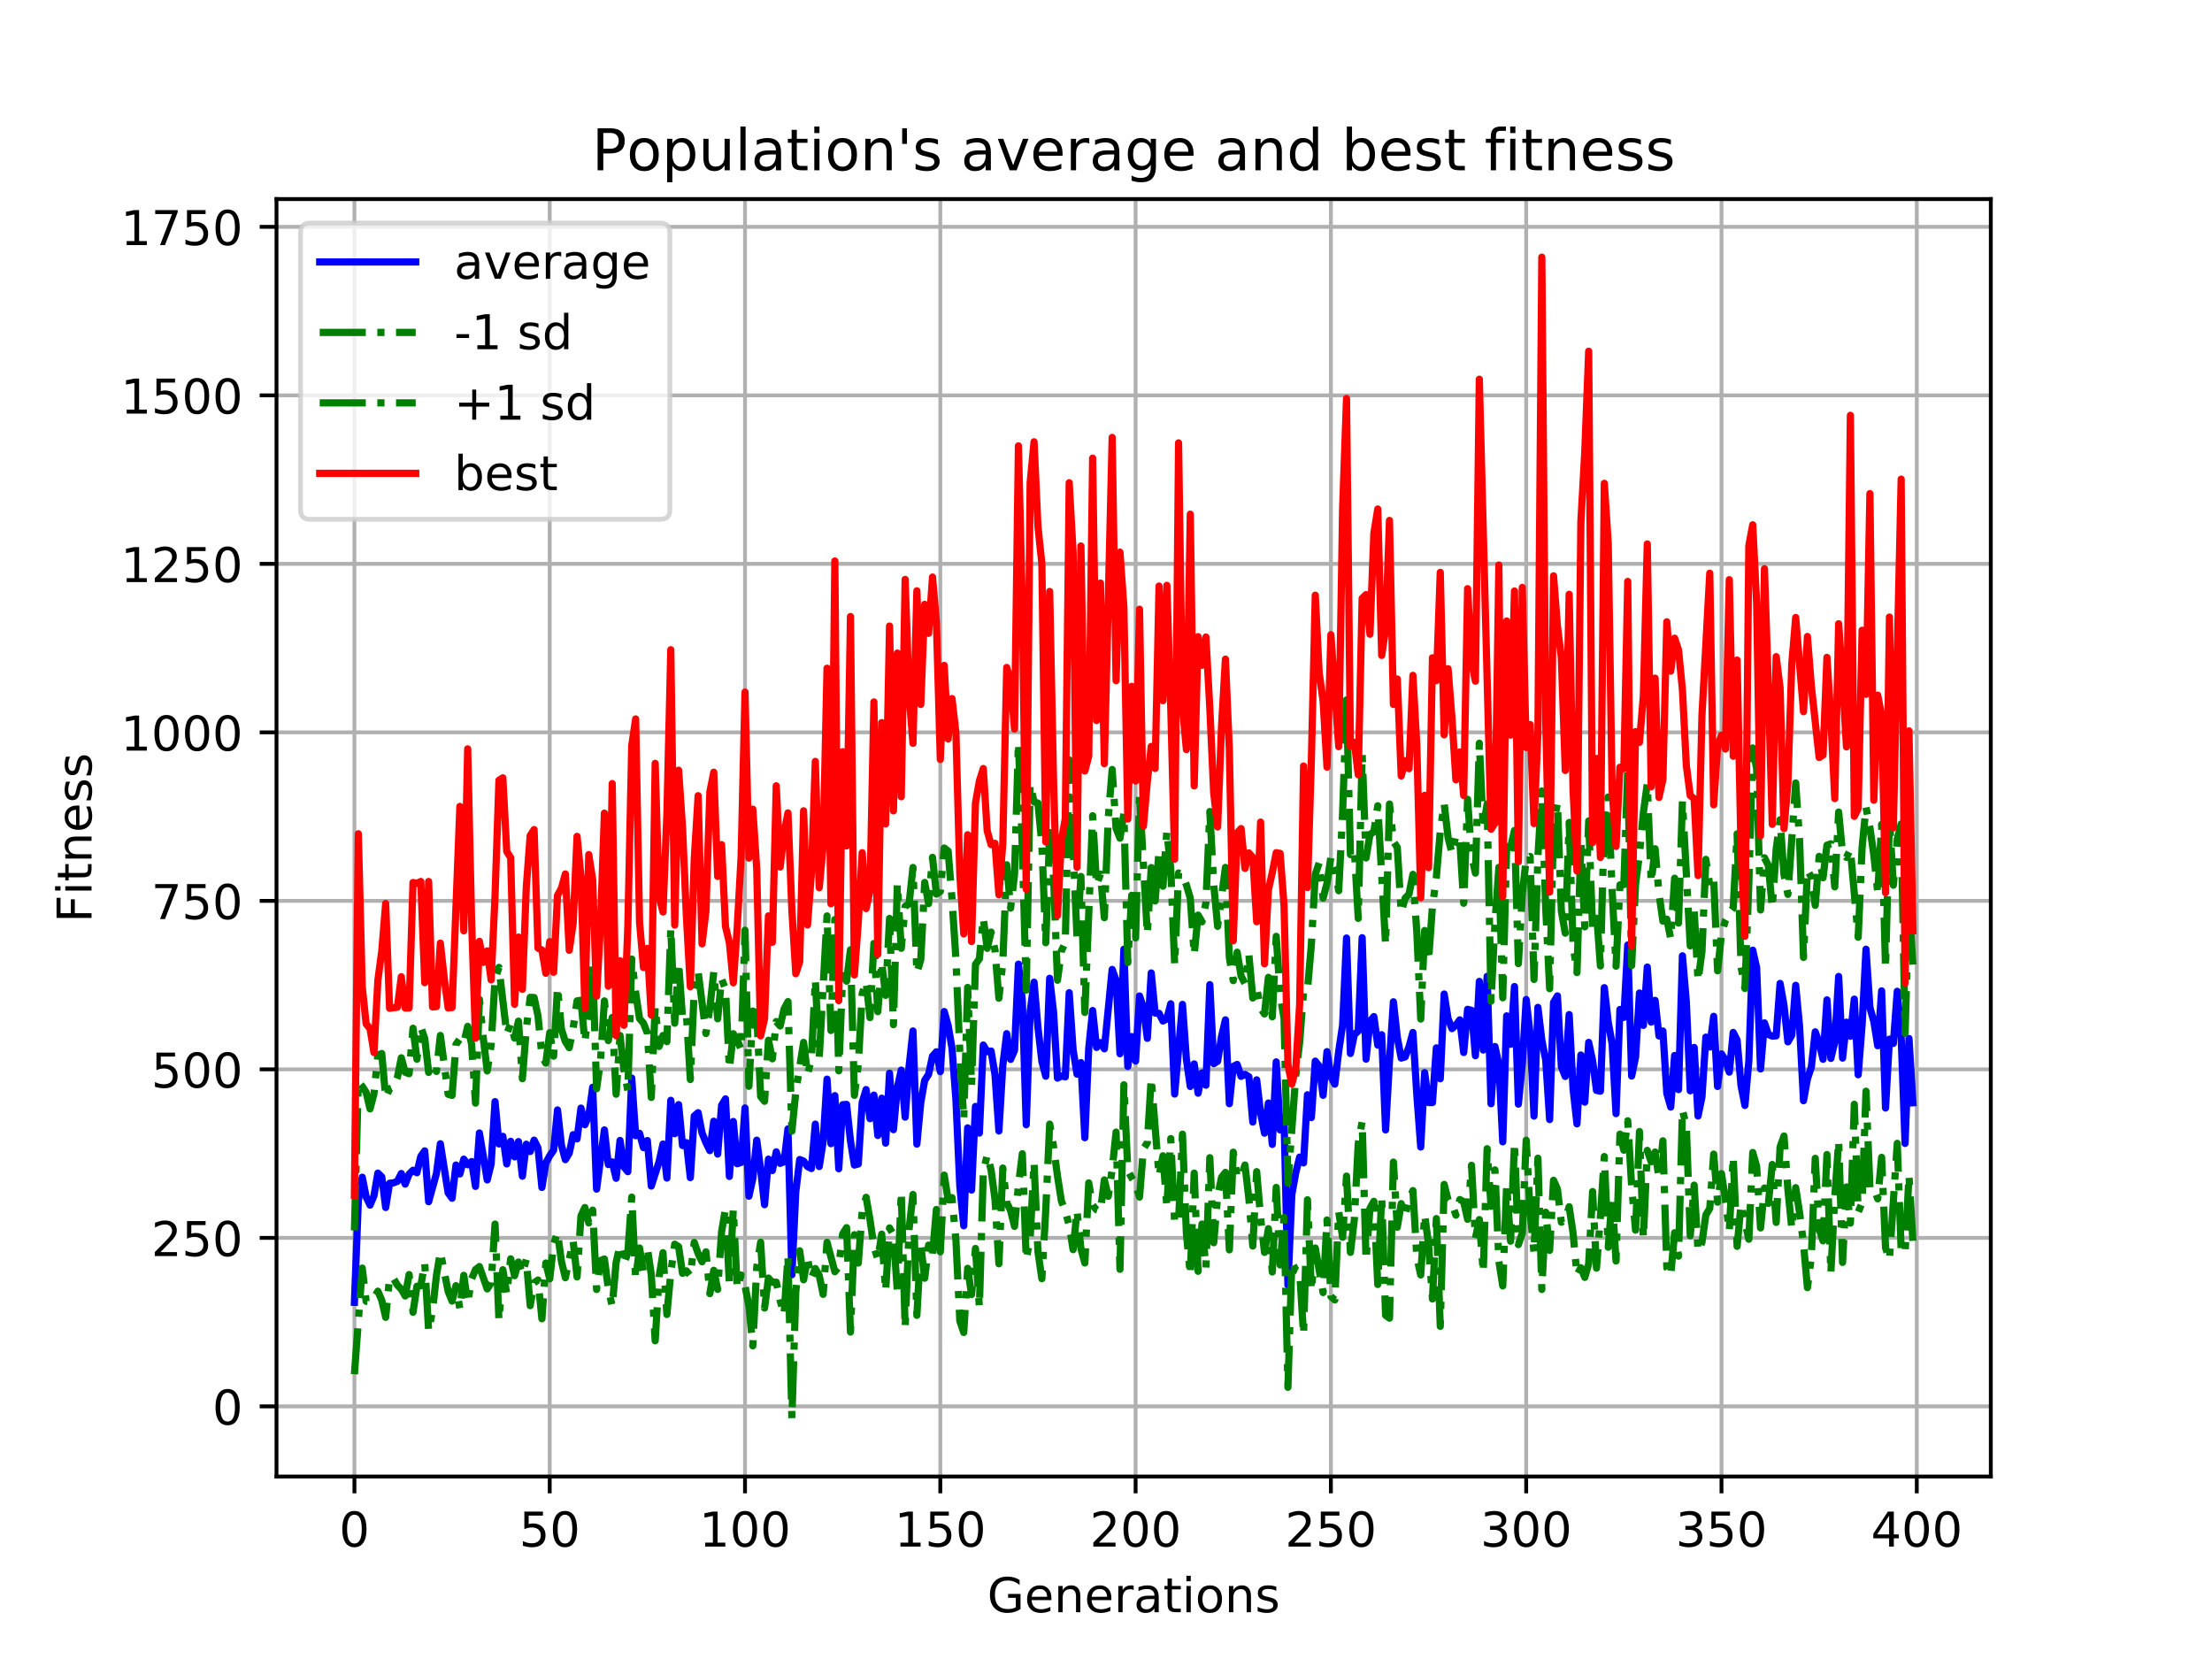 <?xml version="1.0" encoding="utf-8" standalone="no"?>
<!DOCTYPE svg PUBLIC "-//W3C//DTD SVG 1.1//EN"
  "http://www.w3.org/Graphics/SVG/1.1/DTD/svg11.dtd">
<!-- Created with matplotlib (https://matplotlib.org/) -->
<svg height="345.6pt" version="1.1" viewBox="0 0 460.8 345.6" width="460.8pt" xmlns="http://www.w3.org/2000/svg" xmlns:xlink="http://www.w3.org/1999/xlink">
 <defs>
  <style type="text/css">
*{stroke-linecap:butt;stroke-linejoin:round;}
  </style>
 </defs>
 <g id="figure_1">
  <g id="patch_1">
   <path d="M 0 345.6 
L 460.8 345.6 
L 460.8 0 
L 0 0 
z
" style="fill:#ffffff;"/>
  </g>
  <g id="axes_1">
   <g id="patch_2">
    <path d="M 57.6 307.584 
L 414.72 307.584 
L 414.72 41.472 
L 57.6 41.472 
z
" style="fill:#ffffff;"/>
   </g>
   <g id="matplotlib.axis_1">
    <g id="xtick_1">
     <g id="line2d_1">
      <path clip-path="url(#p3ae30c055a)" d="M 73.833 307.584 
L 73.833 41.472 
" style="fill:none;stroke:#b0b0b0;stroke-linecap:square;stroke-width:0.8;"/>
     </g>
     <g id="line2d_2">
      <defs>
       <path d="M 0 0 
L 0 3.5 
" id="mf8be0ffd24" style="stroke:#000000;stroke-width:0.8;"/>
      </defs>
      <g>
       <use style="stroke:#000000;stroke-width:0.8;" x="73.833" xlink:href="#mf8be0ffd24" y="307.584"/>
      </g>
     </g>
     <g id="text_1">
      <!-- 0 -->
      <defs>
       <path d="M 31.781 66.406 
Q 24.172 66.406 20.328 58.906 
Q 16.5 51.422 16.5 36.375 
Q 16.5 21.391 20.328 13.891 
Q 24.172 6.391 31.781 6.391 
Q 39.453 6.391 43.281 13.891 
Q 47.125 21.391 47.125 36.375 
Q 47.125 51.422 43.281 58.906 
Q 39.453 66.406 31.781 66.406 
z
M 31.781 74.219 
Q 44.047 74.219 50.516 64.516 
Q 56.984 54.828 56.984 36.375 
Q 56.984 17.969 50.516 8.266 
Q 44.047 -1.422 31.781 -1.422 
Q 19.531 -1.422 13.062 8.266 
Q 6.594 17.969 6.594 36.375 
Q 6.594 54.828 13.062 64.516 
Q 19.531 74.219 31.781 74.219 
z
" id="DejaVuSans-48"/>
      </defs>
      <g transform="translate(70.651 322.182)scale(0.1 -0.1)">
       <use xlink:href="#DejaVuSans-48"/>
      </g>
     </g>
    </g>
    <g id="xtick_2">
     <g id="line2d_3">
      <path clip-path="url(#p3ae30c055a)" d="M 114.516 307.584 
L 114.516 41.472 
" style="fill:none;stroke:#b0b0b0;stroke-linecap:square;stroke-width:0.8;"/>
     </g>
     <g id="line2d_4">
      <g>
       <use style="stroke:#000000;stroke-width:0.8;" x="114.516" xlink:href="#mf8be0ffd24" y="307.584"/>
      </g>
     </g>
     <g id="text_2">
      <!-- 50 -->
      <defs>
       <path d="M 10.797 72.906 
L 49.516 72.906 
L 49.516 64.594 
L 19.828 64.594 
L 19.828 46.734 
Q 21.969 47.469 24.109 47.828 
Q 26.266 48.188 28.422 48.188 
Q 40.625 48.188 47.75 41.5 
Q 54.891 34.812 54.891 23.391 
Q 54.891 11.625 47.562 5.094 
Q 40.234 -1.422 26.906 -1.422 
Q 22.312 -1.422 17.547 -0.641 
Q 12.797 0.141 7.719 1.703 
L 7.719 11.625 
Q 12.109 9.234 16.797 8.062 
Q 21.484 6.891 26.703 6.891 
Q 35.156 6.891 40.078 11.328 
Q 45.016 15.766 45.016 23.391 
Q 45.016 31 40.078 35.438 
Q 35.156 39.891 26.703 39.891 
Q 22.75 39.891 18.812 39.016 
Q 14.891 38.141 10.797 36.281 
z
" id="DejaVuSans-53"/>
      </defs>
      <g transform="translate(108.154 322.182)scale(0.1 -0.1)">
       <use xlink:href="#DejaVuSans-53"/>
       <use x="63.623" xlink:href="#DejaVuSans-48"/>
      </g>
     </g>
    </g>
    <g id="xtick_3">
     <g id="line2d_5">
      <path clip-path="url(#p3ae30c055a)" d="M 155.2 307.584 
L 155.2 41.472 
" style="fill:none;stroke:#b0b0b0;stroke-linecap:square;stroke-width:0.8;"/>
     </g>
     <g id="line2d_6">
      <g>
       <use style="stroke:#000000;stroke-width:0.8;" x="155.2" xlink:href="#mf8be0ffd24" y="307.584"/>
      </g>
     </g>
     <g id="text_3">
      <!-- 100 -->
      <defs>
       <path d="M 12.406 8.297 
L 28.516 8.297 
L 28.516 63.922 
L 10.984 60.406 
L 10.984 69.391 
L 28.422 72.906 
L 38.281 72.906 
L 38.281 8.297 
L 54.391 8.297 
L 54.391 0 
L 12.406 0 
z
" id="DejaVuSans-49"/>
      </defs>
      <g transform="translate(145.656 322.182)scale(0.1 -0.1)">
       <use xlink:href="#DejaVuSans-49"/>
       <use x="63.623" xlink:href="#DejaVuSans-48"/>
       <use x="127.246" xlink:href="#DejaVuSans-48"/>
      </g>
     </g>
    </g>
    <g id="xtick_4">
     <g id="line2d_7">
      <path clip-path="url(#p3ae30c055a)" d="M 195.883 307.584 
L 195.883 41.472 
" style="fill:none;stroke:#b0b0b0;stroke-linecap:square;stroke-width:0.8;"/>
     </g>
     <g id="line2d_8">
      <g>
       <use style="stroke:#000000;stroke-width:0.8;" x="195.883" xlink:href="#mf8be0ffd24" y="307.584"/>
      </g>
     </g>
     <g id="text_4">
      <!-- 150 -->
      <g transform="translate(186.34 322.182)scale(0.1 -0.1)">
       <use xlink:href="#DejaVuSans-49"/>
       <use x="63.623" xlink:href="#DejaVuSans-53"/>
       <use x="127.246" xlink:href="#DejaVuSans-48"/>
      </g>
     </g>
    </g>
    <g id="xtick_5">
     <g id="line2d_9">
      <path clip-path="url(#p3ae30c055a)" d="M 236.567 307.584 
L 236.567 41.472 
" style="fill:none;stroke:#b0b0b0;stroke-linecap:square;stroke-width:0.8;"/>
     </g>
     <g id="line2d_10">
      <g>
       <use style="stroke:#000000;stroke-width:0.8;" x="236.567" xlink:href="#mf8be0ffd24" y="307.584"/>
      </g>
     </g>
     <g id="text_5">
      <!-- 200 -->
      <defs>
       <path d="M 19.188 8.297 
L 53.609 8.297 
L 53.609 0 
L 7.328 0 
L 7.328 8.297 
Q 12.938 14.109 22.625 23.891 
Q 32.328 33.688 34.812 36.531 
Q 39.547 41.844 41.422 45.531 
Q 43.312 49.219 43.312 52.781 
Q 43.312 58.594 39.234 62.25 
Q 35.156 65.922 28.609 65.922 
Q 23.969 65.922 18.812 64.312 
Q 13.672 62.703 7.812 59.422 
L 7.812 69.391 
Q 13.766 71.781 18.938 73 
Q 24.125 74.219 28.422 74.219 
Q 39.75 74.219 46.484 68.547 
Q 53.219 62.891 53.219 53.422 
Q 53.219 48.922 51.531 44.891 
Q 49.859 40.875 45.406 35.406 
Q 44.188 33.984 37.641 27.219 
Q 31.109 20.453 19.188 8.297 
z
" id="DejaVuSans-50"/>
      </defs>
      <g transform="translate(227.023 322.182)scale(0.1 -0.1)">
       <use xlink:href="#DejaVuSans-50"/>
       <use x="63.623" xlink:href="#DejaVuSans-48"/>
       <use x="127.246" xlink:href="#DejaVuSans-48"/>
      </g>
     </g>
    </g>
    <g id="xtick_6">
     <g id="line2d_11">
      <path clip-path="url(#p3ae30c055a)" d="M 277.25 307.584 
L 277.25 41.472 
" style="fill:none;stroke:#b0b0b0;stroke-linecap:square;stroke-width:0.8;"/>
     </g>
     <g id="line2d_12">
      <g>
       <use style="stroke:#000000;stroke-width:0.8;" x="277.25" xlink:href="#mf8be0ffd24" y="307.584"/>
      </g>
     </g>
     <g id="text_6">
      <!-- 250 -->
      <g transform="translate(267.707 322.182)scale(0.1 -0.1)">
       <use xlink:href="#DejaVuSans-50"/>
       <use x="63.623" xlink:href="#DejaVuSans-53"/>
       <use x="127.246" xlink:href="#DejaVuSans-48"/>
      </g>
     </g>
    </g>
    <g id="xtick_7">
     <g id="line2d_13">
      <path clip-path="url(#p3ae30c055a)" d="M 317.934 307.584 
L 317.934 41.472 
" style="fill:none;stroke:#b0b0b0;stroke-linecap:square;stroke-width:0.8;"/>
     </g>
     <g id="line2d_14">
      <g>
       <use style="stroke:#000000;stroke-width:0.8;" x="317.934" xlink:href="#mf8be0ffd24" y="307.584"/>
      </g>
     </g>
     <g id="text_7">
      <!-- 300 -->
      <defs>
       <path d="M 40.578 39.312 
Q 47.656 37.797 51.625 33 
Q 55.609 28.219 55.609 21.188 
Q 55.609 10.406 48.188 4.484 
Q 40.766 -1.422 27.094 -1.422 
Q 22.516 -1.422 17.656 -0.516 
Q 12.797 0.391 7.625 2.203 
L 7.625 11.719 
Q 11.719 9.328 16.594 8.109 
Q 21.484 6.891 26.812 6.891 
Q 36.078 6.891 40.938 10.547 
Q 45.797 14.203 45.797 21.188 
Q 45.797 27.641 41.281 31.266 
Q 36.766 34.906 28.719 34.906 
L 20.219 34.906 
L 20.219 43.016 
L 29.109 43.016 
Q 36.375 43.016 40.234 45.922 
Q 44.094 48.828 44.094 54.297 
Q 44.094 59.906 40.109 62.906 
Q 36.141 65.922 28.719 65.922 
Q 24.656 65.922 20.016 65.031 
Q 15.375 64.156 9.812 62.312 
L 9.812 71.094 
Q 15.438 72.656 20.344 73.438 
Q 25.25 74.219 29.594 74.219 
Q 40.828 74.219 47.359 69.109 
Q 53.906 64.016 53.906 55.328 
Q 53.906 49.266 50.438 45.094 
Q 46.969 40.922 40.578 39.312 
z
" id="DejaVuSans-51"/>
      </defs>
      <g transform="translate(308.39 322.182)scale(0.1 -0.1)">
       <use xlink:href="#DejaVuSans-51"/>
       <use x="63.623" xlink:href="#DejaVuSans-48"/>
       <use x="127.246" xlink:href="#DejaVuSans-48"/>
      </g>
     </g>
    </g>
    <g id="xtick_8">
     <g id="line2d_15">
      <path clip-path="url(#p3ae30c055a)" d="M 358.617 307.584 
L 358.617 41.472 
" style="fill:none;stroke:#b0b0b0;stroke-linecap:square;stroke-width:0.8;"/>
     </g>
     <g id="line2d_16">
      <g>
       <use style="stroke:#000000;stroke-width:0.8;" x="358.617" xlink:href="#mf8be0ffd24" y="307.584"/>
      </g>
     </g>
     <g id="text_8">
      <!-- 350 -->
      <g transform="translate(349.074 322.182)scale(0.1 -0.1)">
       <use xlink:href="#DejaVuSans-51"/>
       <use x="63.623" xlink:href="#DejaVuSans-53"/>
       <use x="127.246" xlink:href="#DejaVuSans-48"/>
      </g>
     </g>
    </g>
    <g id="xtick_9">
     <g id="line2d_17">
      <path clip-path="url(#p3ae30c055a)" d="M 399.301 307.584 
L 399.301 41.472 
" style="fill:none;stroke:#b0b0b0;stroke-linecap:square;stroke-width:0.8;"/>
     </g>
     <g id="line2d_18">
      <g>
       <use style="stroke:#000000;stroke-width:0.8;" x="399.301" xlink:href="#mf8be0ffd24" y="307.584"/>
      </g>
     </g>
     <g id="text_9">
      <!-- 400 -->
      <defs>
       <path d="M 37.797 64.312 
L 12.891 25.391 
L 37.797 25.391 
z
M 35.203 72.906 
L 47.609 72.906 
L 47.609 25.391 
L 58.016 25.391 
L 58.016 17.188 
L 47.609 17.188 
L 47.609 0 
L 37.797 0 
L 37.797 17.188 
L 4.891 17.188 
L 4.891 26.703 
z
" id="DejaVuSans-52"/>
      </defs>
      <g transform="translate(389.757 322.182)scale(0.1 -0.1)">
       <use xlink:href="#DejaVuSans-52"/>
       <use x="63.623" xlink:href="#DejaVuSans-48"/>
       <use x="127.246" xlink:href="#DejaVuSans-48"/>
      </g>
     </g>
    </g>
    <g id="text_10">
     <!-- Generations -->
     <defs>
      <path d="M 59.516 10.406 
L 59.516 29.984 
L 43.406 29.984 
L 43.406 38.094 
L 69.281 38.094 
L 69.281 6.781 
Q 63.578 2.734 56.688 0.656 
Q 49.812 -1.422 42 -1.422 
Q 24.906 -1.422 15.25 8.562 
Q 5.609 18.562 5.609 36.375 
Q 5.609 54.25 15.25 64.234 
Q 24.906 74.219 42 74.219 
Q 49.125 74.219 55.547 72.453 
Q 61.969 70.703 67.391 67.281 
L 67.391 56.781 
Q 61.922 61.422 55.766 63.766 
Q 49.609 66.109 42.828 66.109 
Q 29.438 66.109 22.719 58.641 
Q 16.016 51.172 16.016 36.375 
Q 16.016 21.625 22.719 14.156 
Q 29.438 6.688 42.828 6.688 
Q 48.047 6.688 52.141 7.594 
Q 56.25 8.5 59.516 10.406 
z
" id="DejaVuSans-71"/>
      <path d="M 56.203 29.594 
L 56.203 25.203 
L 14.891 25.203 
Q 15.484 15.922 20.484 11.062 
Q 25.484 6.203 34.422 6.203 
Q 39.594 6.203 44.453 7.469 
Q 49.312 8.734 54.109 11.281 
L 54.109 2.781 
Q 49.266 0.734 44.188 -0.344 
Q 39.109 -1.422 33.891 -1.422 
Q 20.797 -1.422 13.156 6.188 
Q 5.516 13.812 5.516 26.812 
Q 5.516 40.234 12.766 48.109 
Q 20.016 56 32.328 56 
Q 43.359 56 49.781 48.891 
Q 56.203 41.797 56.203 29.594 
z
M 47.219 32.234 
Q 47.125 39.594 43.094 43.984 
Q 39.062 48.391 32.422 48.391 
Q 24.906 48.391 20.391 44.141 
Q 15.875 39.891 15.188 32.172 
z
" id="DejaVuSans-101"/>
      <path d="M 54.891 33.016 
L 54.891 0 
L 45.906 0 
L 45.906 32.719 
Q 45.906 40.484 42.875 44.328 
Q 39.844 48.188 33.797 48.188 
Q 26.516 48.188 22.312 43.547 
Q 18.109 38.922 18.109 30.906 
L 18.109 0 
L 9.078 0 
L 9.078 54.688 
L 18.109 54.688 
L 18.109 46.188 
Q 21.344 51.125 25.703 53.562 
Q 30.078 56 35.797 56 
Q 45.219 56 50.047 50.172 
Q 54.891 44.344 54.891 33.016 
z
" id="DejaVuSans-110"/>
      <path d="M 41.109 46.297 
Q 39.594 47.172 37.812 47.578 
Q 36.031 48 33.891 48 
Q 26.266 48 22.188 43.047 
Q 18.109 38.094 18.109 28.812 
L 18.109 0 
L 9.078 0 
L 9.078 54.688 
L 18.109 54.688 
L 18.109 46.188 
Q 20.953 51.172 25.484 53.578 
Q 30.031 56 36.531 56 
Q 37.453 56 38.578 55.875 
Q 39.703 55.766 41.062 55.516 
z
" id="DejaVuSans-114"/>
      <path d="M 34.281 27.484 
Q 23.391 27.484 19.188 25 
Q 14.984 22.516 14.984 16.5 
Q 14.984 11.719 18.141 8.906 
Q 21.297 6.109 26.703 6.109 
Q 34.188 6.109 38.703 11.406 
Q 43.219 16.703 43.219 25.484 
L 43.219 27.484 
z
M 52.203 31.203 
L 52.203 0 
L 43.219 0 
L 43.219 8.297 
Q 40.141 3.328 35.547 0.953 
Q 30.953 -1.422 24.312 -1.422 
Q 15.922 -1.422 10.953 3.297 
Q 6 8.016 6 15.922 
Q 6 25.141 12.172 29.828 
Q 18.359 34.516 30.609 34.516 
L 43.219 34.516 
L 43.219 35.406 
Q 43.219 41.609 39.141 45 
Q 35.062 48.391 27.688 48.391 
Q 23 48.391 18.547 47.266 
Q 14.109 46.141 10.016 43.891 
L 10.016 52.203 
Q 14.938 54.109 19.578 55.047 
Q 24.219 56 28.609 56 
Q 40.484 56 46.344 49.844 
Q 52.203 43.703 52.203 31.203 
z
" id="DejaVuSans-97"/>
      <path d="M 18.312 70.219 
L 18.312 54.688 
L 36.812 54.688 
L 36.812 47.703 
L 18.312 47.703 
L 18.312 18.016 
Q 18.312 11.328 20.141 9.422 
Q 21.969 7.516 27.594 7.516 
L 36.812 7.516 
L 36.812 0 
L 27.594 0 
Q 17.188 0 13.234 3.875 
Q 9.281 7.766 9.281 18.016 
L 9.281 47.703 
L 2.688 47.703 
L 2.688 54.688 
L 9.281 54.688 
L 9.281 70.219 
z
" id="DejaVuSans-116"/>
      <path d="M 9.422 54.688 
L 18.406 54.688 
L 18.406 0 
L 9.422 0 
z
M 9.422 75.984 
L 18.406 75.984 
L 18.406 64.594 
L 9.422 64.594 
z
" id="DejaVuSans-105"/>
      <path d="M 30.609 48.391 
Q 23.391 48.391 19.188 42.75 
Q 14.984 37.109 14.984 27.297 
Q 14.984 17.484 19.156 11.844 
Q 23.344 6.203 30.609 6.203 
Q 37.797 6.203 41.984 11.859 
Q 46.188 17.531 46.188 27.297 
Q 46.188 37.016 41.984 42.703 
Q 37.797 48.391 30.609 48.391 
z
M 30.609 56 
Q 42.328 56 49.016 48.375 
Q 55.719 40.766 55.719 27.297 
Q 55.719 13.875 49.016 6.219 
Q 42.328 -1.422 30.609 -1.422 
Q 18.844 -1.422 12.172 6.219 
Q 5.516 13.875 5.516 27.297 
Q 5.516 40.766 12.172 48.375 
Q 18.844 56 30.609 56 
z
" id="DejaVuSans-111"/>
      <path d="M 44.281 53.078 
L 44.281 44.578 
Q 40.484 46.531 36.375 47.5 
Q 32.281 48.484 27.875 48.484 
Q 21.188 48.484 17.844 46.438 
Q 14.5 44.391 14.5 40.281 
Q 14.5 37.156 16.891 35.375 
Q 19.281 33.594 26.516 31.984 
L 29.594 31.297 
Q 39.156 29.25 43.188 25.516 
Q 47.219 21.781 47.219 15.094 
Q 47.219 7.469 41.188 3.016 
Q 35.156 -1.422 24.609 -1.422 
Q 20.219 -1.422 15.453 -0.562 
Q 10.688 0.297 5.422 2 
L 5.422 11.281 
Q 10.406 8.688 15.234 7.391 
Q 20.062 6.109 24.812 6.109 
Q 31.156 6.109 34.562 8.281 
Q 37.984 10.453 37.984 14.406 
Q 37.984 18.062 35.516 20.016 
Q 33.062 21.969 24.703 23.781 
L 21.578 24.516 
Q 13.234 26.266 9.516 29.906 
Q 5.812 33.547 5.812 39.891 
Q 5.812 47.609 11.281 51.797 
Q 16.75 56 26.812 56 
Q 31.781 56 36.172 55.266 
Q 40.578 54.547 44.281 53.078 
z
" id="DejaVuSans-115"/>
     </defs>
     <g transform="translate(205.662 335.861)scale(0.1 -0.1)">
      <use xlink:href="#DejaVuSans-71"/>
      <use x="77.49" xlink:href="#DejaVuSans-101"/>
      <use x="139.014" xlink:href="#DejaVuSans-110"/>
      <use x="202.393" xlink:href="#DejaVuSans-101"/>
      <use x="263.916" xlink:href="#DejaVuSans-114"/>
      <use x="305.029" xlink:href="#DejaVuSans-97"/>
      <use x="366.309" xlink:href="#DejaVuSans-116"/>
      <use x="405.518" xlink:href="#DejaVuSans-105"/>
      <use x="433.301" xlink:href="#DejaVuSans-111"/>
      <use x="494.482" xlink:href="#DejaVuSans-110"/>
      <use x="557.861" xlink:href="#DejaVuSans-115"/>
     </g>
    </g>
   </g>
   <g id="matplotlib.axis_2">
    <g id="ytick_1">
     <g id="line2d_19">
      <path clip-path="url(#p3ae30c055a)" d="M 57.6 292.97 
L 414.72 292.97 
" style="fill:none;stroke:#b0b0b0;stroke-linecap:square;stroke-width:0.8;"/>
     </g>
     <g id="line2d_20">
      <defs>
       <path d="M 0 0 
L -3.5 0 
" id="md66003aa9b" style="stroke:#000000;stroke-width:0.8;"/>
      </defs>
      <g>
       <use style="stroke:#000000;stroke-width:0.8;" x="57.6" xlink:href="#md66003aa9b" y="292.97"/>
      </g>
     </g>
     <g id="text_11">
      <!-- 0 -->
      <g transform="translate(44.237 296.769)scale(0.1 -0.1)">
       <use xlink:href="#DejaVuSans-48"/>
      </g>
     </g>
    </g>
    <g id="ytick_2">
     <g id="line2d_21">
      <path clip-path="url(#p3ae30c055a)" d="M 57.6 257.868 
L 414.72 257.868 
" style="fill:none;stroke:#b0b0b0;stroke-linecap:square;stroke-width:0.8;"/>
     </g>
     <g id="line2d_22">
      <g>
       <use style="stroke:#000000;stroke-width:0.8;" x="57.6" xlink:href="#md66003aa9b" y="257.868"/>
      </g>
     </g>
     <g id="text_12">
      <!-- 250 -->
      <g transform="translate(31.512 261.667)scale(0.1 -0.1)">
       <use xlink:href="#DejaVuSans-50"/>
       <use x="63.623" xlink:href="#DejaVuSans-53"/>
       <use x="127.246" xlink:href="#DejaVuSans-48"/>
      </g>
     </g>
    </g>
    <g id="ytick_3">
     <g id="line2d_23">
      <path clip-path="url(#p3ae30c055a)" d="M 57.6 222.766 
L 414.72 222.766 
" style="fill:none;stroke:#b0b0b0;stroke-linecap:square;stroke-width:0.8;"/>
     </g>
     <g id="line2d_24">
      <g>
       <use style="stroke:#000000;stroke-width:0.8;" x="57.6" xlink:href="#md66003aa9b" y="222.766"/>
      </g>
     </g>
     <g id="text_13">
      <!-- 500 -->
      <g transform="translate(31.512 226.565)scale(0.1 -0.1)">
       <use xlink:href="#DejaVuSans-53"/>
       <use x="63.623" xlink:href="#DejaVuSans-48"/>
       <use x="127.246" xlink:href="#DejaVuSans-48"/>
      </g>
     </g>
    </g>
    <g id="ytick_4">
     <g id="line2d_25">
      <path clip-path="url(#p3ae30c055a)" d="M 57.6 187.664 
L 414.72 187.664 
" style="fill:none;stroke:#b0b0b0;stroke-linecap:square;stroke-width:0.8;"/>
     </g>
     <g id="line2d_26">
      <g>
       <use style="stroke:#000000;stroke-width:0.8;" x="57.6" xlink:href="#md66003aa9b" y="187.664"/>
      </g>
     </g>
     <g id="text_14">
      <!-- 750 -->
      <defs>
       <path d="M 8.203 72.906 
L 55.078 72.906 
L 55.078 68.703 
L 28.609 0 
L 18.312 0 
L 43.219 64.594 
L 8.203 64.594 
z
" id="DejaVuSans-55"/>
      </defs>
      <g transform="translate(31.512 191.463)scale(0.1 -0.1)">
       <use xlink:href="#DejaVuSans-55"/>
       <use x="63.623" xlink:href="#DejaVuSans-53"/>
       <use x="127.246" xlink:href="#DejaVuSans-48"/>
      </g>
     </g>
    </g>
    <g id="ytick_5">
     <g id="line2d_27">
      <path clip-path="url(#p3ae30c055a)" d="M 57.6 152.562 
L 414.72 152.562 
" style="fill:none;stroke:#b0b0b0;stroke-linecap:square;stroke-width:0.8;"/>
     </g>
     <g id="line2d_28">
      <g>
       <use style="stroke:#000000;stroke-width:0.8;" x="57.6" xlink:href="#md66003aa9b" y="152.562"/>
      </g>
     </g>
     <g id="text_15">
      <!-- 1000 -->
      <g transform="translate(25.15 156.362)scale(0.1 -0.1)">
       <use xlink:href="#DejaVuSans-49"/>
       <use x="63.623" xlink:href="#DejaVuSans-48"/>
       <use x="127.246" xlink:href="#DejaVuSans-48"/>
       <use x="190.869" xlink:href="#DejaVuSans-48"/>
      </g>
     </g>
    </g>
    <g id="ytick_6">
     <g id="line2d_29">
      <path clip-path="url(#p3ae30c055a)" d="M 57.6 117.46 
L 414.72 117.46 
" style="fill:none;stroke:#b0b0b0;stroke-linecap:square;stroke-width:0.8;"/>
     </g>
     <g id="line2d_30">
      <g>
       <use style="stroke:#000000;stroke-width:0.8;" x="57.6" xlink:href="#md66003aa9b" y="117.46"/>
      </g>
     </g>
     <g id="text_16">
      <!-- 1250 -->
      <g transform="translate(25.15 121.26)scale(0.1 -0.1)">
       <use xlink:href="#DejaVuSans-49"/>
       <use x="63.623" xlink:href="#DejaVuSans-50"/>
       <use x="127.246" xlink:href="#DejaVuSans-53"/>
       <use x="190.869" xlink:href="#DejaVuSans-48"/>
      </g>
     </g>
    </g>
    <g id="ytick_7">
     <g id="line2d_31">
      <path clip-path="url(#p3ae30c055a)" d="M 57.6 82.359 
L 414.72 82.359 
" style="fill:none;stroke:#b0b0b0;stroke-linecap:square;stroke-width:0.8;"/>
     </g>
     <g id="line2d_32">
      <g>
       <use style="stroke:#000000;stroke-width:0.8;" x="57.6" xlink:href="#md66003aa9b" y="82.359"/>
      </g>
     </g>
     <g id="text_17">
      <!-- 1500 -->
      <g transform="translate(25.15 86.158)scale(0.1 -0.1)">
       <use xlink:href="#DejaVuSans-49"/>
       <use x="63.623" xlink:href="#DejaVuSans-53"/>
       <use x="127.246" xlink:href="#DejaVuSans-48"/>
       <use x="190.869" xlink:href="#DejaVuSans-48"/>
      </g>
     </g>
    </g>
    <g id="ytick_8">
     <g id="line2d_33">
      <path clip-path="url(#p3ae30c055a)" d="M 57.6 47.257 
L 414.72 47.257 
" style="fill:none;stroke:#b0b0b0;stroke-linecap:square;stroke-width:0.8;"/>
     </g>
     <g id="line2d_34">
      <g>
       <use style="stroke:#000000;stroke-width:0.8;" x="57.6" xlink:href="#md66003aa9b" y="47.257"/>
      </g>
     </g>
     <g id="text_18">
      <!-- 1750 -->
      <g transform="translate(25.15 51.056)scale(0.1 -0.1)">
       <use xlink:href="#DejaVuSans-49"/>
       <use x="63.623" xlink:href="#DejaVuSans-55"/>
       <use x="127.246" xlink:href="#DejaVuSans-53"/>
       <use x="190.869" xlink:href="#DejaVuSans-48"/>
      </g>
     </g>
    </g>
    <g id="text_19">
     <!-- Fitness -->
     <defs>
      <path d="M 9.812 72.906 
L 51.703 72.906 
L 51.703 64.594 
L 19.672 64.594 
L 19.672 43.109 
L 48.578 43.109 
L 48.578 34.812 
L 19.672 34.812 
L 19.672 0 
L 9.812 0 
z
" id="DejaVuSans-70"/>
     </defs>
     <g transform="translate(19.07 192.202)rotate(-90)scale(0.1 -0.1)">
      <use xlink:href="#DejaVuSans-70"/>
      <use x="57.41" xlink:href="#DejaVuSans-105"/>
      <use x="85.193" xlink:href="#DejaVuSans-116"/>
      <use x="124.402" xlink:href="#DejaVuSans-110"/>
      <use x="187.781" xlink:href="#DejaVuSans-101"/>
      <use x="249.305" xlink:href="#DejaVuSans-115"/>
      <use x="301.404" xlink:href="#DejaVuSans-115"/>
     </g>
    </g>
   </g>
   <g id="line2d_35">
    <path clip-path="url(#p3ae30c055a)" d="M 73.833 271.301 
L 74.646 250.17 
L 75.46 245.235 
L 76.274 249.324 
L 77.087 251.045 
L 77.901 249.114 
L 78.715 244.378 
L 79.528 245.166 
L 80.342 251.545 
L 81.156 246.498 
L 81.969 246.402 
L 82.783 246.091 
L 83.597 244.461 
L 84.41 246.673 
L 85.224 244.593 
L 86.038 243.783 
L 86.851 244.302 
L 87.665 240.887 
L 88.479 239.752 
L 89.292 250.341 
L 90.92 244.443 
L 91.733 238.265 
L 93.361 248.503 
L 94.174 249.617 
L 94.988 242.698 
L 95.802 244.551 
L 96.616 241.469 
L 97.429 242.644 
L 98.243 241.975 
L 99.057 247.146 
L 99.87 236.02 
L 101.498 245.8 
L 102.311 242.466 
L 103.125 229.492 
L 103.939 238.305 
L 104.752 236.719 
L 105.566 242.464 
L 106.38 237.751 
L 107.193 241.002 
L 108.007 237.813 
L 108.821 245.02 
L 109.634 238.36 
L 110.448 239.879 
L 111.262 237.51 
L 112.075 239.138 
L 112.889 247.366 
L 113.703 242.291 
L 114.516 240.772 
L 115.33 239.6 
L 116.144 231.22 
L 116.957 238.577 
L 117.771 241.575 
L 118.585 240.214 
L 119.398 236.37 
L 120.212 237.251 
L 121.026 230.839 
L 121.839 234.295 
L 122.653 232.428 
L 123.467 226.497 
L 124.28 247.71 
L 125.908 235.386 
L 126.721 242.599 
L 127.535 242.049 
L 128.349 245.458 
L 129.162 237.573 
L 129.976 243.079 
L 130.79 244.083 
L 131.603 224.583 
L 132.417 236.584 
L 133.231 236.089 
L 134.044 239.07 
L 134.858 237.593 
L 135.672 247.076 
L 137.299 241.992 
L 138.113 238.329 
L 138.926 245.411 
L 139.74 229.217 
L 140.554 236.171 
L 141.367 230.114 
L 142.181 238.634 
L 142.995 238.044 
L 143.808 245.323 
L 144.622 232.486 
L 145.436 231.792 
L 146.249 236.024 
L 147.063 238.034 
L 147.877 239.693 
L 148.69 233.569 
L 149.504 240.416 
L 150.318 230.264 
L 151.131 228.917 
L 151.945 245.075 
L 152.759 233.625 
L 153.572 242.427 
L 154.386 242.153 
L 155.2 230.812 
L 156.013 249.191 
L 156.827 245.492 
L 157.641 237.518 
L 158.454 243.597 
L 159.268 250.958 
L 160.082 241.467 
L 160.895 243.845 
L 161.709 239.951 
L 162.523 242.351 
L 163.336 242.009 
L 164.15 235.169 
L 164.964 265.561 
L 165.777 248.298 
L 166.591 241.554 
L 167.405 241.874 
L 168.219 243.015 
L 169.032 243.422 
L 169.846 234.174 
L 170.66 243.012 
L 171.473 237.867 
L 172.287 224.804 
L 173.101 238.256 
L 173.914 228.239 
L 174.728 243.47 
L 175.542 230.135 
L 176.355 230.068 
L 177.169 237.668 
L 177.983 242.698 
L 178.796 242.481 
L 179.61 229.657 
L 180.424 226.977 
L 181.237 233.043 
L 182.051 228.13 
L 182.865 236.541 
L 183.678 228.777 
L 184.492 238.136 
L 185.306 223.565 
L 186.119 235.334 
L 186.933 226.583 
L 187.747 222.931 
L 188.56 232.719 
L 189.374 222.174 
L 190.188 214.769 
L 191.001 238.342 
L 191.815 229.685 
L 192.629 225.051 
L 193.442 223.81 
L 194.256 220.022 
L 195.07 219.107 
L 195.883 223.238 
L 196.697 210.724 
L 197.511 213.606 
L 198.324 218.39 
L 199.138 229.103 
L 199.952 247.199 
L 200.765 255.35 
L 201.579 234.954 
L 202.393 247.914 
L 203.206 230.493 
L 204.02 236.038 
L 204.834 217.698 
L 205.647 219.09 
L 206.461 218.949 
L 207.275 223.872 
L 208.088 235.608 
L 208.902 221.927 
L 209.716 215.332 
L 210.529 220.688 
L 211.343 218.832 
L 212.157 200.848 
L 212.97 208.535 
L 213.784 234.307 
L 214.598 210.729 
L 215.411 204.604 
L 216.225 214.031 
L 217.039 221.107 
L 217.852 224.196 
L 218.666 203.797 
L 219.48 210.885 
L 220.293 224.594 
L 221.107 224.146 
L 221.921 224.335 
L 222.734 206.797 
L 223.548 218.7 
L 224.362 223.761 
L 225.175 221.359 
L 225.989 237.006 
L 226.803 218.361 
L 227.616 210.515 
L 228.43 218.204 
L 229.244 217.189 
L 230.057 218.485 
L 231.685 201.951 
L 232.498 204.199 
L 233.312 219.515 
L 234.126 197.732 
L 234.939 222.156 
L 235.753 215.932 
L 236.567 221.026 
L 237.381 207.478 
L 238.194 209.861 
L 239.008 216.303 
L 239.822 202.683 
L 240.635 211.036 
L 241.449 211.1 
L 242.263 212.696 
L 243.076 212.253 
L 243.89 209.105 
L 244.704 227.911 
L 246.331 209.232 
L 247.145 220.612 
L 247.958 226.331 
L 248.772 221.633 
L 249.586 227.73 
L 250.399 223.511 
L 251.213 226.072 
L 252.027 205.115 
L 252.84 221.582 
L 253.654 221.072 
L 254.468 215.92 
L 255.281 212.459 
L 256.095 229.92 
L 256.909 222.15 
L 257.722 221.744 
L 258.536 224.224 
L 259.35 223.809 
L 260.163 224.299 
L 260.977 233.743 
L 261.791 224.951 
L 262.604 231.843 
L 263.418 236.059 
L 264.232 229.777 
L 265.045 238.4 
L 265.859 221.21 
L 266.673 235.385 
L 267.486 232.874 
L 268.3 267.708 
L 269.114 248.846 
L 269.927 244.32 
L 270.741 241.045 
L 271.555 242.246 
L 272.368 228.063 
L 273.182 232.805 
L 273.996 221.053 
L 274.809 222.107 
L 275.623 228.177 
L 276.437 219.077 
L 277.25 224.299 
L 278.064 225.849 
L 278.878 218.991 
L 279.691 213.527 
L 280.505 195.407 
L 281.319 219.458 
L 282.132 215.537 
L 282.946 214.777 
L 283.76 195.342 
L 284.573 220.64 
L 285.387 212.782 
L 286.201 211.767 
L 287.014 217.718 
L 287.828 215.551 
L 288.642 235.387 
L 289.455 221.046 
L 290.269 208.69 
L 291.083 216.099 
L 291.896 220.416 
L 292.71 220.174 
L 293.524 218.068 
L 294.337 215.08 
L 295.151 228.11 
L 295.965 238.944 
L 296.778 223.45 
L 297.592 229.683 
L 298.406 229.681 
L 299.219 218.291 
L 300.033 224.725 
L 300.847 207.073 
L 301.66 212.219 
L 302.474 214.276 
L 303.288 213.569 
L 304.101 212.451 
L 304.915 219.255 
L 305.729 210.26 
L 306.543 210.478 
L 307.356 219.922 
L 308.17 204.443 
L 308.984 218.739 
L 309.797 203.395 
L 310.611 229.927 
L 311.425 218.009 
L 312.238 221.716 
L 313.052 237.869 
L 313.866 211.62 
L 314.679 217.549 
L 315.493 205.515 
L 316.307 230.006 
L 317.12 221.597 
L 317.934 208.222 
L 318.748 215.447 
L 319.561 232.502 
L 320.375 209.853 
L 321.189 216.694 
L 322.002 220.844 
L 322.816 233.219 
L 323.63 208.83 
L 324.443 207.462 
L 325.257 222.203 
L 326.071 224.247 
L 326.884 211.356 
L 327.698 226.838 
L 328.512 234.127 
L 329.325 219.776 
L 330.139 229.589 
L 330.953 217.146 
L 331.766 220.971 
L 332.58 227.153 
L 333.394 227.312 
L 334.207 205.751 
L 335.021 212.921 
L 335.835 217.459 
L 336.648 231.988 
L 337.462 210.294 
L 338.276 211.943 
L 339.089 196.855 
L 339.903 224.158 
L 340.717 220.235 
L 341.53 206.861 
L 342.344 213.6 
L 343.158 201.455 
L 343.971 212.913 
L 344.785 208.397 
L 345.599 215.807 
L 346.412 214.773 
L 347.226 227.766 
L 348.04 230.625 
L 348.853 219.875 
L 349.667 226.985 
L 350.481 199.11 
L 351.294 208.697 
L 352.108 227.237 
L 352.922 218.202 
L 353.735 232.484 
L 354.549 228.514 
L 355.363 216.051 
L 356.176 218.11 
L 356.99 211.72 
L 357.804 226.33 
L 358.617 219.549 
L 359.431 220.819 
L 360.245 223.341 
L 361.058 215.073 
L 361.872 216.673 
L 362.686 226.132 
L 363.499 230.287 
L 364.313 221.068 
L 365.127 197.943 
L 365.94 201.569 
L 366.754 222.68 
L 367.568 213.087 
L 368.381 215.494 
L 369.195 215.841 
L 370.009 215.784 
L 370.822 204.863 
L 371.636 209.424 
L 372.45 217.038 
L 373.263 215.637 
L 374.077 205.257 
L 374.891 213.904 
L 375.704 229.298 
L 376.518 224.747 
L 377.332 222.314 
L 378.146 214.95 
L 378.959 217.228 
L 379.773 220.672 
L 380.587 208.292 
L 381.4 220.486 
L 382.214 217.081 
L 383.028 203.41 
L 383.841 220.42 
L 384.655 212.941 
L 385.469 215.867 
L 386.282 208.135 
L 387.096 223.897 
L 387.91 213.511 
L 388.723 197.741 
L 389.537 209.893 
L 390.351 212.793 
L 391.164 217.848 
L 391.978 206.418 
L 392.792 230.817 
L 393.605 216.479 
L 394.419 217.364 
L 395.233 206.506 
L 396.046 216.027 
L 396.86 238.201 
L 397.674 216.339 
L 398.487 229.73 
L 398.487 229.73 
" style="fill:none;stroke:#0000ff;stroke-linecap:square;stroke-width:1.5;"/>
   </g>
   <g id="line2d_36">
    <path clip-path="url(#p3ae30c055a)" d="M 73.833 286.279 
L 75.46 264.166 
L 76.274 271.085 
L 77.087 271.093 
L 77.901 270.361 
L 78.715 268.981 
L 79.528 270.861 
L 80.342 274.425 
L 81.156 266.173 
L 81.969 266.309 
L 82.783 267.714 
L 83.597 268.563 
L 84.41 269.975 
L 85.224 265.512 
L 86.038 273.368 
L 86.851 267.95 
L 87.665 267.843 
L 88.479 263.147 
L 89.292 277.272 
L 90.106 272.999 
L 90.92 265.696 
L 91.733 260.824 
L 93.361 269.051 
L 94.174 271.043 
L 94.988 267.827 
L 95.802 272.699 
L 96.616 265.673 
L 97.429 271.477 
L 98.243 266.418 
L 99.057 264.485 
L 99.87 263.846 
L 101.498 268.506 
L 102.311 267.26 
L 103.125 254.995 
L 103.939 275.084 
L 104.752 264.509 
L 105.566 269.547 
L 106.38 262.239 
L 107.193 265.749 
L 108.007 262.904 
L 108.821 265.322 
L 109.634 262.385 
L 110.448 271.993 
L 111.262 267.222 
L 112.075 266.646 
L 112.889 274.726 
L 113.703 263.112 
L 114.516 266.421 
L 115.33 259.187 
L 116.144 256.798 
L 116.957 262.753 
L 117.771 266.179 
L 119.398 258.521 
L 120.212 266.004 
L 121.026 253.3 
L 121.839 251.546 
L 122.653 254.762 
L 123.467 252.087 
L 124.28 268.616 
L 125.094 262.593 
L 125.908 262.269 
L 126.721 268.423 
L 127.535 272.136 
L 128.349 262.967 
L 129.162 259.441 
L 129.976 263.379 
L 130.79 260.924 
L 131.603 249.381 
L 132.417 266.386 
L 133.231 259.98 
L 134.044 265.001 
L 134.858 259.978 
L 135.672 265.534 
L 136.485 279.306 
L 137.299 265.994 
L 138.113 260.955 
L 138.926 273.829 
L 139.74 265.056 
L 140.554 259.189 
L 141.367 259.7 
L 142.181 265.258 
L 142.995 264.75 
L 143.808 265.764 
L 144.622 258.825 
L 145.436 261.144 
L 146.249 262.849 
L 147.063 260.772 
L 147.877 269.488 
L 148.69 264.63 
L 149.504 268.602 
L 150.318 256.6 
L 151.131 251.78 
L 151.945 267.492 
L 152.759 251.905 
L 153.572 268.299 
L 154.386 265.613 
L 155.2 267.842 
L 156.013 272.084 
L 156.827 280.361 
L 157.641 264.019 
L 158.454 258.78 
L 159.268 272.494 
L 160.082 266.239 
L 160.895 267.122 
L 161.709 267.096 
L 162.523 270.969 
L 163.336 273.84 
L 164.15 261.691 
L 164.964 295.488 
L 165.777 269.162 
L 166.591 260.564 
L 167.405 266.601 
L 168.219 262.204 
L 169.032 266.207 
L 169.846 264.257 
L 170.66 265.692 
L 171.473 269.637 
L 172.287 258.804 
L 173.914 264.92 
L 174.728 263.872 
L 175.542 257.043 
L 176.355 255.741 
L 177.169 277.488 
L 177.983 257.212 
L 178.796 263.12 
L 179.61 252.333 
L 180.424 249.423 
L 181.237 254.097 
L 182.051 259.725 
L 182.865 262.336 
L 183.678 257.094 
L 184.492 268.919 
L 185.306 255.801 
L 186.119 257.208 
L 186.933 269.063 
L 187.747 248.312 
L 188.56 276.614 
L 189.374 256.061 
L 190.188 248.833 
L 191.001 274.013 
L 191.815 259.435 
L 192.629 266.273 
L 193.442 259.374 
L 194.256 261.44 
L 195.07 251.957 
L 195.883 260.779 
L 196.697 244.792 
L 197.511 249.926 
L 198.324 249.495 
L 199.138 258.4 
L 199.952 275.168 
L 200.765 277.577 
L 201.579 264.212 
L 202.393 269.679 
L 203.206 260.075 
L 204.02 272.324 
L 204.834 244.145 
L 205.647 240.626 
L 206.461 243.727 
L 207.275 249.838 
L 208.088 263.268 
L 208.902 243.322 
L 209.716 250.509 
L 210.529 252.197 
L 211.343 255.48 
L 212.157 246.973 
L 212.97 240.347 
L 213.784 262.344 
L 214.598 258.038 
L 215.411 242.169 
L 216.225 260.757 
L 217.039 266.377 
L 217.852 252.001 
L 218.666 234.171 
L 219.48 238.912 
L 220.293 244.988 
L 221.107 250.191 
L 221.921 252.325 
L 222.734 255.297 
L 223.548 260.326 
L 224.362 252.198 
L 225.175 260.14 
L 225.989 263.099 
L 226.803 246.414 
L 227.616 251.101 
L 228.43 252.033 
L 229.244 252.291 
L 230.057 245.792 
L 230.871 249.213 
L 231.685 243.606 
L 232.498 235.839 
L 233.312 264.418 
L 234.126 225.979 
L 234.939 243.8 
L 235.753 245.355 
L 236.567 246.661 
L 237.381 249.377 
L 238.194 239.309 
L 239.008 238.041 
L 239.822 224.637 
L 241.449 244.998 
L 242.263 240.776 
L 243.076 251.355 
L 243.89 237.189 
L 244.704 254.817 
L 245.517 254.393 
L 246.331 236.266 
L 247.145 256.867 
L 247.958 265.551 
L 248.772 244.382 
L 249.586 264.831 
L 250.399 254.991 
L 251.213 264.073 
L 252.027 241.17 
L 252.84 258.882 
L 253.654 249.172 
L 254.468 245.268 
L 255.281 244.223 
L 256.095 260.367 
L 256.909 240.017 
L 257.722 245.124 
L 258.536 245.167 
L 259.35 242.692 
L 260.163 249.699 
L 260.977 259.576 
L 261.791 244.077 
L 262.604 253.652 
L 263.418 260.896 
L 264.232 255.955 
L 265.045 264.977 
L 265.859 247.362 
L 266.673 263.504 
L 267.486 253.623 
L 268.3 288.994 
L 269.114 262.856 
L 269.927 264.588 
L 270.741 264.961 
L 271.555 278.013 
L 272.368 249.933 
L 273.182 268.824 
L 273.996 259.975 
L 275.623 269.261 
L 276.437 254.136 
L 277.25 270.069 
L 278.064 270.804 
L 278.878 252.427 
L 279.691 257.742 
L 280.505 245.001 
L 281.319 260.894 
L 282.132 254.08 
L 282.946 238.24 
L 283.76 233.628 
L 284.573 262.553 
L 285.387 251.717 
L 286.201 250.26 
L 287.014 267.58 
L 287.828 249.321 
L 288.642 274 
L 289.455 274.598 
L 290.269 242.081 
L 291.083 255.655 
L 291.896 250.742 
L 292.71 253.226 
L 293.524 249.885 
L 294.337 248.017 
L 295.151 261.944 
L 295.965 265.602 
L 296.778 253.064 
L 297.592 259.235 
L 298.406 270.607 
L 299.219 253.853 
L 300.033 276.299 
L 300.847 246.737 
L 301.66 249.972 
L 302.474 250.782 
L 303.288 253.136 
L 304.101 249.891 
L 304.915 250.344 
L 305.729 254.009 
L 306.543 242.749 
L 307.356 257.955 
L 308.17 254.061 
L 308.984 265.044 
L 309.797 239.297 
L 310.611 251.303 
L 311.425 243.712 
L 312.238 262.738 
L 313.052 267.882 
L 313.866 246.888 
L 314.679 258.562 
L 315.493 238.028 
L 316.307 259.271 
L 317.12 256.887 
L 317.934 237.529 
L 318.748 252.479 
L 319.561 260.968 
L 320.375 241.269 
L 321.189 268.619 
L 322.002 252.524 
L 322.816 260.479 
L 323.63 245.873 
L 324.443 247.703 
L 325.257 254.612 
L 326.071 254.106 
L 326.884 251.383 
L 327.698 256.881 
L 328.512 265.651 
L 329.325 264.084 
L 330.139 266.105 
L 330.953 263.278 
L 331.766 248.225 
L 332.58 264.174 
L 333.394 253.397 
L 334.207 240.932 
L 335.021 259.817 
L 335.835 249.509 
L 336.648 262.692 
L 337.462 236.26 
L 338.276 239.609 
L 339.089 233.483 
L 339.903 247.165 
L 340.717 256.266 
L 341.53 235.717 
L 342.344 257.888 
L 343.158 239.653 
L 343.971 242.016 
L 344.785 239.987 
L 345.599 245.422 
L 346.412 237.65 
L 347.226 264.057 
L 348.04 265.698 
L 348.853 256.805 
L 349.667 261.678 
L 350.481 231.284 
L 351.294 234.522 
L 352.108 257.436 
L 352.922 246.886 
L 353.735 260.64 
L 354.549 258.799 
L 355.363 253.08 
L 356.176 251.732 
L 356.99 240.425 
L 357.804 250.428 
L 358.617 244.494 
L 359.431 249.905 
L 360.245 256.436 
L 361.058 240.998 
L 361.872 259.635 
L 362.686 250.892 
L 364.313 258.157 
L 365.127 240.077 
L 365.94 242.979 
L 366.754 255.798 
L 367.568 247.485 
L 368.381 250.69 
L 369.195 242.584 
L 370.009 254.652 
L 370.822 238.951 
L 371.636 236.647 
L 372.45 247.759 
L 373.263 255.945 
L 374.077 247.411 
L 374.891 252.662 
L 375.704 259.14 
L 376.518 268.244 
L 377.332 261.901 
L 378.146 241.298 
L 378.959 256.06 
L 379.773 258.494 
L 380.587 240.515 
L 381.4 265.201 
L 382.214 249.41 
L 383.028 237.661 
L 383.841 262.984 
L 384.655 247.27 
L 385.469 254.796 
L 386.282 230.046 
L 387.096 252.545 
L 387.91 250.51 
L 388.723 227.32 
L 389.537 247.355 
L 390.351 247.465 
L 391.164 249.735 
L 391.978 241.1 
L 392.792 259.953 
L 393.605 262.403 
L 395.233 238.176 
L 396.046 260.407 
L 396.86 261.128 
L 397.674 244.857 
L 398.487 258.49 
L 398.487 258.49 
" style="fill:none;stroke:#008000;stroke-dasharray:9.6,2.4,1.5,2.4;stroke-dashoffset:0;stroke-width:1.5;"/>
   </g>
   <g id="line2d_37">
    <path clip-path="url(#p3ae30c055a)" d="M 73.833 256.324 
L 74.646 225.328 
L 75.46 226.304 
L 76.274 227.563 
L 77.087 230.998 
L 77.901 227.868 
L 78.715 219.776 
L 79.528 219.471 
L 80.342 228.664 
L 81.156 226.823 
L 81.969 226.495 
L 82.783 224.469 
L 83.597 220.358 
L 84.41 223.37 
L 85.224 223.674 
L 86.038 214.197 
L 86.851 220.654 
L 87.665 213.93 
L 88.479 216.357 
L 89.292 223.409 
L 90.106 221.694 
L 90.92 223.191 
L 91.733 215.705 
L 93.361 227.956 
L 94.174 228.192 
L 94.988 217.569 
L 95.802 216.402 
L 96.616 217.265 
L 97.429 213.811 
L 98.243 217.532 
L 99.057 229.806 
L 99.87 208.194 
L 100.684 216.326 
L 101.498 223.094 
L 102.311 217.671 
L 103.125 203.988 
L 103.939 201.525 
L 105.566 215.381 
L 106.38 213.263 
L 107.193 216.254 
L 108.007 212.722 
L 108.821 224.718 
L 109.634 214.336 
L 110.448 207.764 
L 111.262 207.798 
L 112.075 211.629 
L 112.889 220.005 
L 113.703 221.471 
L 114.516 215.124 
L 115.33 220.014 
L 116.144 205.643 
L 116.957 214.4 
L 117.771 216.971 
L 118.585 218.257 
L 119.398 214.219 
L 120.212 208.498 
L 121.026 208.377 
L 121.839 217.043 
L 122.653 210.094 
L 123.467 200.908 
L 124.28 226.805 
L 125.094 220.915 
L 125.908 208.504 
L 126.721 216.775 
L 127.535 211.962 
L 128.349 227.948 
L 129.162 215.705 
L 129.976 222.778 
L 130.79 227.243 
L 131.603 199.784 
L 132.417 206.782 
L 133.231 212.197 
L 134.044 213.14 
L 134.858 215.207 
L 135.672 228.617 
L 136.485 209.748 
L 137.299 217.991 
L 138.113 215.704 
L 138.926 216.993 
L 139.74 193.379 
L 140.554 213.154 
L 141.367 200.528 
L 142.181 212.009 
L 142.995 211.337 
L 143.808 224.882 
L 144.622 206.148 
L 145.436 202.441 
L 147.063 215.296 
L 147.877 209.897 
L 148.69 202.508 
L 149.504 212.23 
L 150.318 203.929 
L 151.131 206.054 
L 151.945 222.657 
L 152.759 215.345 
L 153.572 216.554 
L 154.386 218.692 
L 155.2 193.781 
L 156.013 226.297 
L 156.827 210.624 
L 157.641 211.017 
L 158.454 228.414 
L 159.268 229.423 
L 160.082 216.695 
L 160.895 220.568 
L 161.709 212.806 
L 162.523 213.734 
L 163.336 210.179 
L 164.15 208.648 
L 164.964 235.635 
L 165.777 227.433 
L 167.405 217.146 
L 168.219 223.827 
L 169.032 220.637 
L 169.846 204.092 
L 170.66 220.333 
L 172.287 190.803 
L 173.101 214.675 
L 173.914 191.559 
L 174.728 223.067 
L 175.542 203.226 
L 176.355 204.395 
L 177.169 197.848 
L 177.983 228.184 
L 178.796 221.841 
L 179.61 206.981 
L 180.424 204.531 
L 181.237 211.989 
L 182.051 196.534 
L 182.865 210.747 
L 183.678 200.46 
L 184.492 207.353 
L 185.306 191.328 
L 186.119 213.461 
L 186.933 184.103 
L 187.747 197.551 
L 188.56 188.824 
L 189.374 188.287 
L 190.188 180.705 
L 191.001 202.67 
L 191.815 199.935 
L 192.629 183.828 
L 193.442 188.246 
L 194.256 178.604 
L 195.07 186.256 
L 195.883 185.697 
L 196.697 176.657 
L 197.511 177.286 
L 198.324 187.285 
L 199.138 199.805 
L 199.952 219.229 
L 200.765 233.123 
L 201.579 205.696 
L 202.393 226.149 
L 203.206 200.911 
L 204.02 199.752 
L 204.834 191.251 
L 205.647 197.553 
L 206.461 194.17 
L 207.275 197.907 
L 208.088 207.948 
L 208.902 200.532 
L 209.716 180.156 
L 210.529 189.18 
L 211.343 182.184 
L 212.157 154.722 
L 212.97 176.723 
L 213.784 206.27 
L 214.598 163.421 
L 215.411 167.039 
L 216.225 167.305 
L 217.039 175.837 
L 217.852 196.391 
L 218.666 173.423 
L 219.48 182.858 
L 220.293 204.2 
L 221.107 198.101 
L 221.921 196.344 
L 222.734 158.298 
L 224.362 195.324 
L 225.175 182.577 
L 225.989 210.913 
L 227.616 169.929 
L 228.43 184.376 
L 229.244 182.086 
L 230.057 191.178 
L 230.871 170.301 
L 231.685 160.297 
L 232.498 172.56 
L 233.312 174.612 
L 234.126 169.485 
L 234.939 200.513 
L 235.753 186.51 
L 236.567 195.39 
L 237.381 165.578 
L 239.008 194.566 
L 239.822 180.73 
L 240.635 187.692 
L 241.449 177.201 
L 242.263 184.616 
L 243.076 173.15 
L 243.89 181.021 
L 244.704 201.005 
L 245.517 181.862 
L 246.331 182.199 
L 247.145 184.357 
L 247.958 187.111 
L 248.772 198.884 
L 249.586 190.629 
L 250.399 192.03 
L 251.213 188.071 
L 252.027 169.059 
L 252.84 184.282 
L 253.654 192.972 
L 255.281 180.696 
L 256.095 199.473 
L 256.909 204.284 
L 257.722 198.365 
L 258.536 203.282 
L 259.35 204.927 
L 260.163 198.9 
L 260.977 207.909 
L 261.791 205.825 
L 262.604 210.035 
L 263.418 211.222 
L 264.232 203.599 
L 265.045 211.823 
L 265.859 195.057 
L 266.673 207.266 
L 267.486 212.126 
L 268.3 246.421 
L 269.927 224.053 
L 270.741 217.129 
L 271.555 206.48 
L 272.368 206.193 
L 273.182 196.785 
L 273.996 182.131 
L 274.809 179.764 
L 275.623 187.093 
L 276.437 184.018 
L 277.25 178.529 
L 278.064 180.895 
L 278.878 185.555 
L 279.691 169.312 
L 280.505 145.813 
L 281.319 178.021 
L 282.132 176.993 
L 282.946 191.314 
L 283.76 157.056 
L 284.573 178.727 
L 285.387 173.848 
L 286.201 173.273 
L 287.014 167.855 
L 288.642 196.774 
L 289.455 167.493 
L 290.269 175.3 
L 291.083 176.543 
L 291.896 190.089 
L 292.71 187.122 
L 293.524 186.251 
L 294.337 182.144 
L 295.151 194.275 
L 295.965 212.286 
L 296.778 193.836 
L 297.592 200.131 
L 298.406 188.754 
L 299.219 182.729 
L 300.033 173.152 
L 300.847 167.41 
L 301.66 174.467 
L 302.474 177.769 
L 303.288 174.001 
L 304.101 175.011 
L 304.915 188.167 
L 305.729 166.51 
L 306.543 178.207 
L 307.356 181.889 
L 308.17 154.825 
L 308.984 172.433 
L 309.797 167.494 
L 310.611 208.551 
L 311.425 192.306 
L 312.238 180.695 
L 313.052 207.855 
L 313.866 176.353 
L 314.679 176.536 
L 315.493 173.001 
L 316.307 200.742 
L 317.12 186.307 
L 317.934 178.915 
L 318.748 178.415 
L 319.561 204.036 
L 320.375 178.436 
L 321.189 164.769 
L 322.002 189.165 
L 322.816 205.96 
L 323.63 171.786 
L 324.443 167.222 
L 325.257 189.794 
L 326.071 194.389 
L 326.884 171.329 
L 327.698 196.794 
L 328.512 202.603 
L 329.325 175.467 
L 330.139 193.072 
L 330.953 171.014 
L 331.766 193.716 
L 332.58 190.132 
L 333.394 201.228 
L 334.207 170.571 
L 335.021 166.026 
L 335.835 185.408 
L 336.648 201.283 
L 337.462 184.329 
L 338.276 184.276 
L 339.089 160.228 
L 339.903 201.151 
L 340.717 184.204 
L 341.53 178.006 
L 342.344 169.312 
L 343.158 163.257 
L 343.971 183.809 
L 344.785 176.807 
L 345.599 186.191 
L 346.412 191.895 
L 347.226 191.476 
L 348.04 195.551 
L 348.853 182.945 
L 349.667 192.293 
L 350.481 166.936 
L 352.108 197.039 
L 352.922 189.518 
L 353.735 204.327 
L 354.549 198.23 
L 355.363 179.021 
L 356.176 184.487 
L 356.99 183.015 
L 357.804 202.232 
L 358.617 194.605 
L 359.431 191.734 
L 360.245 190.246 
L 361.058 189.148 
L 361.872 173.71 
L 362.686 201.372 
L 363.499 205.919 
L 364.313 183.978 
L 365.127 155.809 
L 365.94 160.159 
L 366.754 189.561 
L 367.568 178.689 
L 368.381 180.298 
L 369.195 189.099 
L 370.009 176.915 
L 370.822 170.775 
L 371.636 182.202 
L 372.45 186.318 
L 374.077 163.103 
L 374.891 175.146 
L 375.704 199.456 
L 376.518 181.25 
L 377.332 182.726 
L 378.146 188.602 
L 378.959 178.396 
L 379.773 182.849 
L 380.587 176.07 
L 381.4 175.771 
L 382.214 184.751 
L 383.028 169.159 
L 383.841 177.856 
L 384.655 178.611 
L 385.469 176.938 
L 387.096 195.248 
L 387.91 176.512 
L 388.723 168.162 
L 389.537 172.431 
L 390.351 178.122 
L 391.164 185.961 
L 391.978 171.735 
L 392.792 201.681 
L 393.605 170.554 
L 394.419 184.407 
L 395.233 174.837 
L 396.046 171.646 
L 396.86 215.274 
L 397.674 187.82 
L 398.487 200.971 
L 398.487 200.971 
" style="fill:none;stroke:#008000;stroke-dasharray:9.6,2.4,1.5,2.4;stroke-dashoffset:0;stroke-width:1.5;"/>
   </g>
   <g id="line2d_38">
    <path clip-path="url(#p3ae30c055a)" d="M 73.833 248.994 
L 74.646 173.687 
L 75.46 205.551 
L 76.274 213.289 
L 77.087 214.299 
L 77.901 219.253 
L 78.715 204.242 
L 79.528 198.115 
L 80.342 188.215 
L 81.156 210.039 
L 82.783 209.825 
L 83.597 203.475 
L 84.41 209.995 
L 85.224 209.989 
L 86.038 183.841 
L 86.851 184.012 
L 87.665 183.627 
L 88.479 204.712 
L 89.292 183.632 
L 90.106 209.769 
L 90.92 209.693 
L 91.733 196.466 
L 92.547 203.829 
L 93.361 209.976 
L 94.174 209.886 
L 95.802 167.987 
L 96.616 193.915 
L 97.429 156.001 
L 98.243 191.836 
L 99.057 216.26 
L 99.87 196.096 
L 100.684 200.468 
L 101.498 198.091 
L 102.311 204.12 
L 103.125 186.632 
L 103.939 162.554 
L 104.752 162.038 
L 105.566 177.392 
L 106.38 178.653 
L 107.193 209.208 
L 108.007 195.214 
L 108.821 206.098 
L 109.634 184.828 
L 110.448 174.073 
L 111.262 172.815 
L 112.075 197.517 
L 112.889 197.9 
L 113.703 202.752 
L 114.516 196.156 
L 115.33 202.549 
L 116.144 186.51 
L 116.957 185.033 
L 117.771 182.063 
L 118.585 197.959 
L 119.398 192.34 
L 120.212 174.224 
L 121.026 182.57 
L 121.839 210.084 
L 122.653 178.027 
L 123.467 183.281 
L 124.28 207.525 
L 125.094 192.581 
L 125.908 169.394 
L 126.721 205.443 
L 127.535 163.233 
L 128.349 215.765 
L 129.162 200.144 
L 129.976 213.579 
L 130.79 193.053 
L 131.603 155.327 
L 132.417 149.767 
L 133.231 192.116 
L 134.044 201.553 
L 134.858 197.557 
L 135.672 211.442 
L 136.485 159.021 
L 137.299 186.844 
L 138.113 189.985 
L 138.926 169.559 
L 139.74 135.346 
L 140.554 192.705 
L 141.367 160.452 
L 142.181 172.333 
L 142.995 191.035 
L 143.808 205.551 
L 144.622 178.991 
L 145.436 165.756 
L 146.249 196.622 
L 147.063 189.758 
L 147.877 164.964 
L 148.69 160.869 
L 149.504 182.576 
L 150.318 175.951 
L 151.131 192.99 
L 151.945 196.393 
L 152.759 204.741 
L 153.572 193.313 
L 154.386 178.514 
L 155.2 144.167 
L 156.013 178.757 
L 156.827 168.562 
L 157.641 181.044 
L 158.454 215.802 
L 159.268 212.22 
L 160.082 190.797 
L 160.895 196.295 
L 161.709 163.701 
L 162.523 180.616 
L 163.336 173.522 
L 164.15 169.34 
L 164.964 189.631 
L 165.777 202.848 
L 166.591 200.357 
L 167.405 168.907 
L 168.219 192.688 
L 169.032 181.808 
L 169.846 158.612 
L 170.66 184.922 
L 171.473 176.22 
L 172.287 139.203 
L 173.101 188.271 
L 173.914 116.861 
L 174.728 208.453 
L 175.542 156.591 
L 176.355 176.224 
L 177.169 128.432 
L 177.983 203.101 
L 178.796 192.1 
L 179.61 177.631 
L 180.424 189.27 
L 181.237 185.554 
L 182.051 146.226 
L 182.865 198.828 
L 183.678 150.533 
L 184.492 171.632 
L 185.306 130.416 
L 186.119 168.916 
L 186.933 136.048 
L 187.747 165.973 
L 188.56 120.701 
L 189.374 144.833 
L 190.188 154.852 
L 191.001 123.074 
L 191.815 146.755 
L 192.629 125.892 
L 193.442 131.924 
L 194.256 120.212 
L 195.07 129.599 
L 195.883 158.211 
L 196.697 138.62 
L 197.511 153.931 
L 198.324 145.528 
L 199.138 152.701 
L 199.952 182.322 
L 200.765 194.554 
L 201.579 173.892 
L 202.393 196.141 
L 203.206 167.288 
L 204.02 162.704 
L 204.834 160.101 
L 205.647 173.07 
L 206.461 175.953 
L 207.275 175.679 
L 208.088 186.406 
L 208.902 175.63 
L 209.716 139.045 
L 210.529 141.728 
L 211.343 151.881 
L 212.157 92.881 
L 212.97 125.951 
L 213.784 185.246 
L 214.598 100.576 
L 215.411 92.033 
L 216.225 109.697 
L 217.039 117.441 
L 217.852 175.391 
L 218.666 123.209 
L 219.48 163.006 
L 220.293 190.718 
L 221.107 175.092 
L 221.921 170.515 
L 222.734 100.564 
L 223.548 115.069 
L 224.362 180.682 
L 225.175 113.733 
L 225.989 160.608 
L 226.803 157.505 
L 227.616 95.443 
L 228.43 150.109 
L 229.244 121.465 
L 230.057 159.093 
L 231.685 91.121 
L 232.498 141.797 
L 233.312 115.029 
L 234.126 126.42 
L 234.939 170.614 
L 235.753 142.975 
L 236.567 162.704 
L 237.381 126.908 
L 238.194 172.092 
L 239.008 162.788 
L 239.822 155.497 
L 240.635 160.087 
L 241.449 122.083 
L 242.263 145.965 
L 243.076 121.937 
L 243.89 147.345 
L 244.704 178.969 
L 245.517 92.26 
L 246.331 147.27 
L 247.145 156.141 
L 247.958 107.107 
L 248.772 163.716 
L 249.586 132.637 
L 250.399 138.588 
L 251.213 132.704 
L 252.027 147.551 
L 252.84 165.238 
L 253.654 172.27 
L 254.468 151.293 
L 255.281 137.306 
L 256.095 156.171 
L 256.909 195.968 
L 257.722 173.511 
L 258.536 172.605 
L 259.35 180.901 
L 260.163 177.673 
L 260.977 178.608 
L 261.791 192.014 
L 262.604 171.253 
L 263.418 200.78 
L 264.232 185.352 
L 265.045 181.761 
L 265.859 177.633 
L 266.673 177.778 
L 267.486 188.596 
L 268.3 221.831 
L 269.114 225.835 
L 269.927 222.715 
L 270.741 209.204 
L 271.555 159.573 
L 272.368 184.887 
L 273.182 158.329 
L 273.996 123.989 
L 274.809 140.15 
L 275.623 145.98 
L 276.437 159.812 
L 277.25 132.216 
L 278.878 155.54 
L 279.691 105.999 
L 280.505 83.01 
L 281.319 155.449 
L 282.132 154.633 
L 282.946 161.395 
L 283.76 124.658 
L 284.573 123.869 
L 285.387 132.12 
L 286.201 111.08 
L 287.014 106.035 
L 287.828 136.531 
L 288.642 131.152 
L 289.455 108.414 
L 290.269 146.749 
L 291.083 141.438 
L 291.896 161.645 
L 292.71 158.465 
L 293.524 160.127 
L 294.337 140.687 
L 295.151 155.306 
L 295.965 187.022 
L 296.778 165.679 
L 297.592 180.763 
L 298.406 137.03 
L 299.219 141.775 
L 300.033 119.234 
L 300.847 153.082 
L 301.66 139.305 
L 302.474 149.594 
L 303.288 162.451 
L 304.101 156.654 
L 304.915 165.72 
L 305.729 122.629 
L 306.543 137.775 
L 307.356 141.898 
L 308.17 78.994 
L 310.611 172.735 
L 311.425 171.491 
L 312.238 117.698 
L 313.052 186.754 
L 313.866 129.357 
L 314.679 153.134 
L 315.493 123.117 
L 316.307 179.515 
L 317.12 122.366 
L 317.934 155.723 
L 318.748 150.935 
L 319.561 171.568 
L 320.375 152.611 
L 321.189 53.568 
L 322.002 150.24 
L 322.816 185.842 
L 323.63 119.958 
L 324.443 130.454 
L 325.257 136.952 
L 326.071 160.501 
L 326.884 123.805 
L 327.698 164.598 
L 328.512 181.454 
L 329.325 108.713 
L 330.139 94.076 
L 330.953 73.166 
L 331.766 175.544 
L 332.58 157.999 
L 333.394 178.626 
L 334.207 100.689 
L 335.021 113.071 
L 335.835 164.649 
L 336.648 176.322 
L 337.462 159.834 
L 338.276 160.125 
L 339.089 121.122 
L 339.903 197.067 
L 340.717 152.418 
L 341.53 154.639 
L 342.344 144.941 
L 343.158 113.314 
L 343.971 163.904 
L 344.785 141.275 
L 345.599 166.123 
L 346.412 162.366 
L 347.226 129.528 
L 348.04 139.809 
L 348.853 132.945 
L 349.667 135.393 
L 350.481 143.7 
L 351.294 159.493 
L 352.108 165.734 
L 352.922 166.371 
L 353.735 182.396 
L 354.549 149.006 
L 356.176 119.409 
L 356.99 167.659 
L 357.804 155.484 
L 358.617 153.144 
L 359.431 156.036 
L 360.245 120.759 
L 361.058 157.533 
L 361.872 137.505 
L 362.686 176.983 
L 363.499 195.051 
L 364.313 113.682 
L 365.127 109.321 
L 365.94 125.702 
L 366.754 174.095 
L 367.568 118.47 
L 368.381 143.102 
L 369.195 171.721 
L 370.009 136.793 
L 370.822 143.274 
L 371.636 172.619 
L 372.45 163.069 
L 373.263 138.245 
L 374.077 128.631 
L 375.704 148.256 
L 376.518 132.588 
L 377.332 142.873 
L 378.959 157.808 
L 379.773 157.298 
L 380.587 136.942 
L 381.4 149.645 
L 382.214 166.355 
L 383.028 129.936 
L 383.841 141.738 
L 384.655 155.598 
L 385.469 86.52 
L 386.282 170.057 
L 387.096 168.428 
L 387.91 131.289 
L 388.723 144.642 
L 389.537 102.82 
L 390.351 166.704 
L 391.164 144.815 
L 391.978 149.103 
L 392.792 185.978 
L 393.605 128.546 
L 394.419 172.464 
L 396.046 99.806 
L 396.86 204.776 
L 397.674 152.259 
L 398.487 193.901 
L 398.487 193.901 
" style="fill:none;stroke:#ff0000;stroke-linecap:square;stroke-width:1.5;"/>
   </g>
   <g id="patch_3">
    <path d="M 57.6 307.584 
L 57.6 41.472 
" style="fill:none;stroke:#000000;stroke-linecap:square;stroke-linejoin:miter;stroke-width:0.8;"/>
   </g>
   <g id="patch_4">
    <path d="M 414.72 307.584 
L 414.72 41.472 
" style="fill:none;stroke:#000000;stroke-linecap:square;stroke-linejoin:miter;stroke-width:0.8;"/>
   </g>
   <g id="patch_5">
    <path d="M 57.6 307.584 
L 414.72 307.584 
" style="fill:none;stroke:#000000;stroke-linecap:square;stroke-linejoin:miter;stroke-width:0.8;"/>
   </g>
   <g id="patch_6">
    <path d="M 57.6 41.472 
L 414.72 41.472 
" style="fill:none;stroke:#000000;stroke-linecap:square;stroke-linejoin:miter;stroke-width:0.8;"/>
   </g>
   <g id="text_20">
    <!-- Population's average and best fitness -->
    <defs>
     <path d="M 19.672 64.797 
L 19.672 37.406 
L 32.078 37.406 
Q 38.969 37.406 42.719 40.969 
Q 46.484 44.531 46.484 51.125 
Q 46.484 57.672 42.719 61.234 
Q 38.969 64.797 32.078 64.797 
z
M 9.812 72.906 
L 32.078 72.906 
Q 44.344 72.906 50.609 67.359 
Q 56.891 61.812 56.891 51.125 
Q 56.891 40.328 50.609 34.812 
Q 44.344 29.297 32.078 29.297 
L 19.672 29.297 
L 19.672 0 
L 9.812 0 
z
" id="DejaVuSans-80"/>
     <path d="M 18.109 8.203 
L 18.109 -20.797 
L 9.078 -20.797 
L 9.078 54.688 
L 18.109 54.688 
L 18.109 46.391 
Q 20.953 51.266 25.266 53.625 
Q 29.594 56 35.594 56 
Q 45.562 56 51.781 48.094 
Q 58.016 40.188 58.016 27.297 
Q 58.016 14.406 51.781 6.484 
Q 45.562 -1.422 35.594 -1.422 
Q 29.594 -1.422 25.266 0.953 
Q 20.953 3.328 18.109 8.203 
z
M 48.688 27.297 
Q 48.688 37.203 44.609 42.844 
Q 40.531 48.484 33.406 48.484 
Q 26.266 48.484 22.188 42.844 
Q 18.109 37.203 18.109 27.297 
Q 18.109 17.391 22.188 11.75 
Q 26.266 6.109 33.406 6.109 
Q 40.531 6.109 44.609 11.75 
Q 48.688 17.391 48.688 27.297 
z
" id="DejaVuSans-112"/>
     <path d="M 8.5 21.578 
L 8.5 54.688 
L 17.484 54.688 
L 17.484 21.922 
Q 17.484 14.156 20.5 10.266 
Q 23.531 6.391 29.594 6.391 
Q 36.859 6.391 41.078 11.031 
Q 45.312 15.672 45.312 23.688 
L 45.312 54.688 
L 54.297 54.688 
L 54.297 0 
L 45.312 0 
L 45.312 8.406 
Q 42.047 3.422 37.719 1 
Q 33.406 -1.422 27.688 -1.422 
Q 18.266 -1.422 13.375 4.438 
Q 8.5 10.297 8.5 21.578 
z
M 31.109 56 
z
" id="DejaVuSans-117"/>
     <path d="M 9.422 75.984 
L 18.406 75.984 
L 18.406 0 
L 9.422 0 
z
" id="DejaVuSans-108"/>
     <path d="M 17.922 72.906 
L 17.922 45.797 
L 9.625 45.797 
L 9.625 72.906 
z
" id="DejaVuSans-39"/>
     <path id="DejaVuSans-32"/>
     <path d="M 2.984 54.688 
L 12.5 54.688 
L 29.594 8.797 
L 46.688 54.688 
L 56.203 54.688 
L 35.688 0 
L 23.484 0 
z
" id="DejaVuSans-118"/>
     <path d="M 45.406 27.984 
Q 45.406 37.75 41.375 43.109 
Q 37.359 48.484 30.078 48.484 
Q 22.859 48.484 18.828 43.109 
Q 14.797 37.75 14.797 27.984 
Q 14.797 18.266 18.828 12.891 
Q 22.859 7.516 30.078 7.516 
Q 37.359 7.516 41.375 12.891 
Q 45.406 18.266 45.406 27.984 
z
M 54.391 6.781 
Q 54.391 -7.172 48.188 -13.984 
Q 42 -20.797 29.203 -20.797 
Q 24.469 -20.797 20.266 -20.094 
Q 16.062 -19.391 12.109 -17.922 
L 12.109 -9.188 
Q 16.062 -11.328 19.922 -12.344 
Q 23.781 -13.375 27.781 -13.375 
Q 36.625 -13.375 41.016 -8.766 
Q 45.406 -4.156 45.406 5.172 
L 45.406 9.625 
Q 42.625 4.781 38.281 2.391 
Q 33.938 0 27.875 0 
Q 17.828 0 11.672 7.656 
Q 5.516 15.328 5.516 27.984 
Q 5.516 40.672 11.672 48.328 
Q 17.828 56 27.875 56 
Q 33.938 56 38.281 53.609 
Q 42.625 51.219 45.406 46.391 
L 45.406 54.688 
L 54.391 54.688 
z
" id="DejaVuSans-103"/>
     <path d="M 45.406 46.391 
L 45.406 75.984 
L 54.391 75.984 
L 54.391 0 
L 45.406 0 
L 45.406 8.203 
Q 42.578 3.328 38.25 0.953 
Q 33.938 -1.422 27.875 -1.422 
Q 17.969 -1.422 11.734 6.484 
Q 5.516 14.406 5.516 27.297 
Q 5.516 40.188 11.734 48.094 
Q 17.969 56 27.875 56 
Q 33.938 56 38.25 53.625 
Q 42.578 51.266 45.406 46.391 
z
M 14.797 27.297 
Q 14.797 17.391 18.875 11.75 
Q 22.953 6.109 30.078 6.109 
Q 37.203 6.109 41.297 11.75 
Q 45.406 17.391 45.406 27.297 
Q 45.406 37.203 41.297 42.844 
Q 37.203 48.484 30.078 48.484 
Q 22.953 48.484 18.875 42.844 
Q 14.797 37.203 14.797 27.297 
z
" id="DejaVuSans-100"/>
     <path d="M 48.688 27.297 
Q 48.688 37.203 44.609 42.844 
Q 40.531 48.484 33.406 48.484 
Q 26.266 48.484 22.188 42.844 
Q 18.109 37.203 18.109 27.297 
Q 18.109 17.391 22.188 11.75 
Q 26.266 6.109 33.406 6.109 
Q 40.531 6.109 44.609 11.75 
Q 48.688 17.391 48.688 27.297 
z
M 18.109 46.391 
Q 20.953 51.266 25.266 53.625 
Q 29.594 56 35.594 56 
Q 45.562 56 51.781 48.094 
Q 58.016 40.188 58.016 27.297 
Q 58.016 14.406 51.781 6.484 
Q 45.562 -1.422 35.594 -1.422 
Q 29.594 -1.422 25.266 0.953 
Q 20.953 3.328 18.109 8.203 
L 18.109 0 
L 9.078 0 
L 9.078 75.984 
L 18.109 75.984 
z
" id="DejaVuSans-98"/>
     <path d="M 37.109 75.984 
L 37.109 68.5 
L 28.516 68.5 
Q 23.688 68.5 21.797 66.547 
Q 19.922 64.594 19.922 59.516 
L 19.922 54.688 
L 34.719 54.688 
L 34.719 47.703 
L 19.922 47.703 
L 19.922 0 
L 10.891 0 
L 10.891 47.703 
L 2.297 47.703 
L 2.297 54.688 
L 10.891 54.688 
L 10.891 58.5 
Q 10.891 67.625 15.141 71.797 
Q 19.391 75.984 28.609 75.984 
z
" id="DejaVuSans-102"/>
    </defs>
    <g transform="translate(123.315 35.472)scale(0.12 -0.12)">
     <use xlink:href="#DejaVuSans-80"/>
     <use x="60.256" xlink:href="#DejaVuSans-111"/>
     <use x="121.438" xlink:href="#DejaVuSans-112"/>
     <use x="184.914" xlink:href="#DejaVuSans-117"/>
     <use x="248.293" xlink:href="#DejaVuSans-108"/>
     <use x="276.076" xlink:href="#DejaVuSans-97"/>
     <use x="337.355" xlink:href="#DejaVuSans-116"/>
     <use x="376.564" xlink:href="#DejaVuSans-105"/>
     <use x="404.348" xlink:href="#DejaVuSans-111"/>
     <use x="465.529" xlink:href="#DejaVuSans-110"/>
     <use x="528.908" xlink:href="#DejaVuSans-39"/>
     <use x="556.398" xlink:href="#DejaVuSans-115"/>
     <use x="608.498" xlink:href="#DejaVuSans-32"/>
     <use x="640.285" xlink:href="#DejaVuSans-97"/>
     <use x="701.564" xlink:href="#DejaVuSans-118"/>
     <use x="760.744" xlink:href="#DejaVuSans-101"/>
     <use x="822.268" xlink:href="#DejaVuSans-114"/>
     <use x="863.381" xlink:href="#DejaVuSans-97"/>
     <use x="924.66" xlink:href="#DejaVuSans-103"/>
     <use x="988.137" xlink:href="#DejaVuSans-101"/>
     <use x="1049.66" xlink:href="#DejaVuSans-32"/>
     <use x="1081.447" xlink:href="#DejaVuSans-97"/>
     <use x="1142.727" xlink:href="#DejaVuSans-110"/>
     <use x="1206.105" xlink:href="#DejaVuSans-100"/>
     <use x="1269.582" xlink:href="#DejaVuSans-32"/>
     <use x="1301.369" xlink:href="#DejaVuSans-98"/>
     <use x="1364.846" xlink:href="#DejaVuSans-101"/>
     <use x="1426.369" xlink:href="#DejaVuSans-115"/>
     <use x="1478.469" xlink:href="#DejaVuSans-116"/>
     <use x="1517.678" xlink:href="#DejaVuSans-32"/>
     <use x="1549.465" xlink:href="#DejaVuSans-102"/>
     <use x="1584.67" xlink:href="#DejaVuSans-105"/>
     <use x="1612.453" xlink:href="#DejaVuSans-116"/>
     <use x="1651.662" xlink:href="#DejaVuSans-110"/>
     <use x="1715.041" xlink:href="#DejaVuSans-101"/>
     <use x="1776.564" xlink:href="#DejaVuSans-115"/>
     <use x="1828.664" xlink:href="#DejaVuSans-115"/>
    </g>
   </g>
   <g id="legend_1">
    <g id="patch_7">
     <path d="M 64.6 108.184 
L 137.541 108.184 
Q 139.541 108.184 139.541 106.184 
L 139.541 48.472 
Q 139.541 46.472 137.541 46.472 
L 64.6 46.472 
Q 62.6 46.472 62.6 48.472 
L 62.6 106.184 
Q 62.6 108.184 64.6 108.184 
z
" style="fill:#ffffff;opacity:0.8;stroke:#cccccc;stroke-linejoin:miter;"/>
    </g>
    <g id="line2d_39">
     <path d="M 66.6 54.57 
L 86.6 54.57 
" style="fill:none;stroke:#0000ff;stroke-linecap:square;stroke-width:1.5;"/>
    </g>
    <g id="line2d_40"/>
    <g id="text_21">
     <!-- average -->
     <g transform="translate(94.6 58.07)scale(0.1 -0.1)">
      <use xlink:href="#DejaVuSans-97"/>
      <use x="61.279" xlink:href="#DejaVuSans-118"/>
      <use x="120.459" xlink:href="#DejaVuSans-101"/>
      <use x="181.982" xlink:href="#DejaVuSans-114"/>
      <use x="223.096" xlink:href="#DejaVuSans-97"/>
      <use x="284.375" xlink:href="#DejaVuSans-103"/>
      <use x="347.852" xlink:href="#DejaVuSans-101"/>
     </g>
    </g>
    <g id="line2d_41">
     <path d="M 66.6 69.249 
L 86.6 69.249 
" style="fill:none;stroke:#008000;stroke-dasharray:9.6,2.4,1.5,2.4;stroke-dashoffset:0;stroke-width:1.5;"/>
    </g>
    <g id="line2d_42"/>
    <g id="text_22">
     <!-- -1 sd -->
     <defs>
      <path d="M 4.891 31.391 
L 31.203 31.391 
L 31.203 23.391 
L 4.891 23.391 
z
" id="DejaVuSans-45"/>
     </defs>
     <g transform="translate(94.6 72.749)scale(0.1 -0.1)">
      <use xlink:href="#DejaVuSans-45"/>
      <use x="36.084" xlink:href="#DejaVuSans-49"/>
      <use x="99.707" xlink:href="#DejaVuSans-32"/>
      <use x="131.494" xlink:href="#DejaVuSans-115"/>
      <use x="183.594" xlink:href="#DejaVuSans-100"/>
     </g>
    </g>
    <g id="line2d_43">
     <path d="M 66.6 83.927 
L 86.6 83.927 
" style="fill:none;stroke:#008000;stroke-dasharray:9.6,2.4,1.5,2.4;stroke-dashoffset:0;stroke-width:1.5;"/>
    </g>
    <g id="line2d_44"/>
    <g id="text_23">
     <!-- +1 sd -->
     <defs>
      <path d="M 46 62.703 
L 46 35.5 
L 73.188 35.5 
L 73.188 27.203 
L 46 27.203 
L 46 0 
L 37.797 0 
L 37.797 27.203 
L 10.594 27.203 
L 10.594 35.5 
L 37.797 35.5 
L 37.797 62.703 
z
" id="DejaVuSans-43"/>
     </defs>
     <g transform="translate(94.6 87.427)scale(0.1 -0.1)">
      <use xlink:href="#DejaVuSans-43"/>
      <use x="83.789" xlink:href="#DejaVuSans-49"/>
      <use x="147.412" xlink:href="#DejaVuSans-32"/>
      <use x="179.199" xlink:href="#DejaVuSans-115"/>
      <use x="231.299" xlink:href="#DejaVuSans-100"/>
     </g>
    </g>
    <g id="line2d_45">
     <path d="M 66.6 98.605 
L 86.6 98.605 
" style="fill:none;stroke:#ff0000;stroke-linecap:square;stroke-width:1.5;"/>
    </g>
    <g id="line2d_46"/>
    <g id="text_24">
     <!-- best -->
     <g transform="translate(94.6 102.105)scale(0.1 -0.1)">
      <use xlink:href="#DejaVuSans-98"/>
      <use x="63.477" xlink:href="#DejaVuSans-101"/>
      <use x="125" xlink:href="#DejaVuSans-115"/>
      <use x="177.1" xlink:href="#DejaVuSans-116"/>
     </g>
    </g>
   </g>
  </g>
 </g>
 <defs>
  <clipPath id="p3ae30c055a">
   <rect height="266.112" width="357.12" x="57.6" y="41.472"/>
  </clipPath>
 </defs>
</svg>
